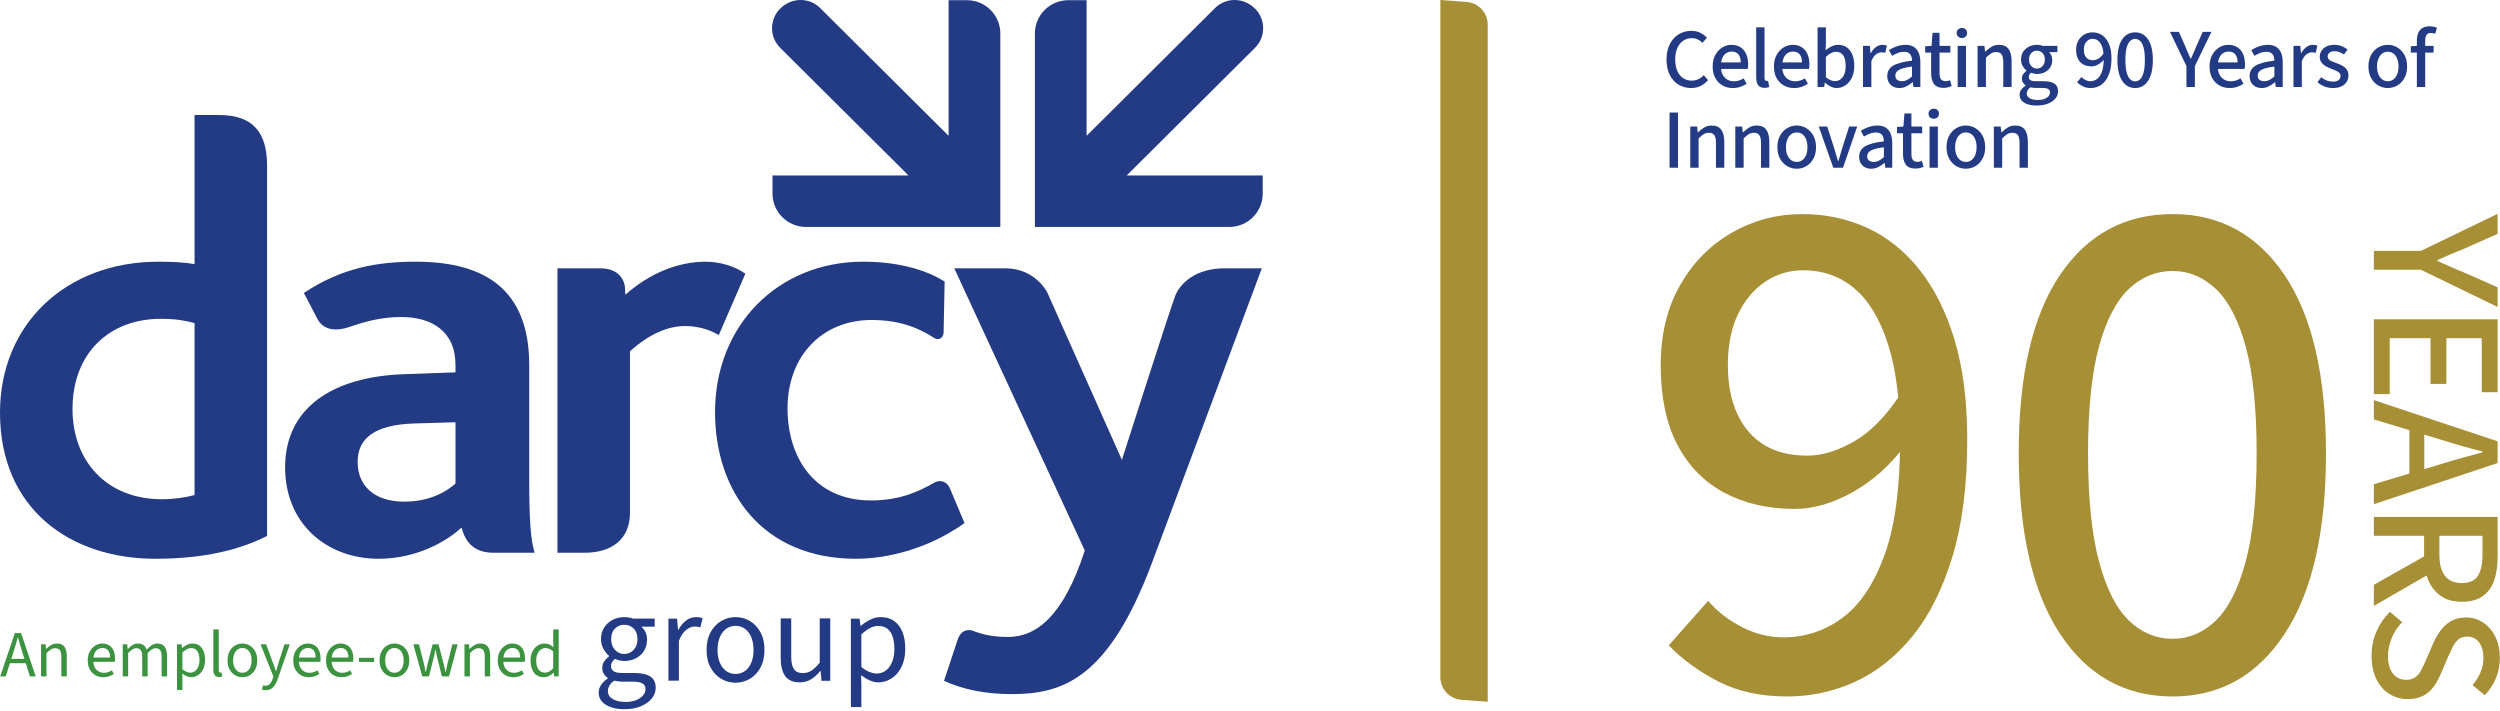 <?xml version="1.0" encoding="UTF-8"?> <svg xmlns="http://www.w3.org/2000/svg" xmlns:xlink="http://www.w3.org/1999/xlink" width="285px" height="81px" viewBox="0 0 285 81" version="1.1"><title>darcy-90-years-logo</title><desc>Created with Sketch.</desc><g id="Page-1" stroke="none" stroke-width="1" fill="none" fill-rule="evenodd"><g id="darcy-90-years-logo" fill-rule="nonzero"><path d="M108.141,0.021 L110.222,0.021 C112.33,0.021 114.038,1.721 114.038,3.819 L114.038,25.872 L91.881,25.872 C89.773,25.872 88.066,24.172 88.066,22.075 L88.066,20.004 L103.572,20.004 L88.945,5.454 C87.704,4.218 87.703,2.214 88.944,0.979 C90.247,-0.316 92.26,-0.316 93.501,0.919 L108.141,15.482 L108.141,0.021 Z" id="Path" fill="#233A84"></path><path d="M123.874,0.021 L121.792,0.021 C119.685,0.021 117.977,1.721 117.977,3.819 L117.977,25.872 L140.134,25.872 C142.241,25.872 143.949,24.172 143.949,22.075 L143.949,20.004 L128.443,20.004 L143.069,5.454 C144.31,4.218 144.311,2.214 143.07,0.979 C141.768,-0.316 139.756,-0.316 138.512,0.919 L123.874,15.482 L123.874,0.021 Z" id="Path" fill="#233A84"></path><path d="M22.179,56.434 C21.216,56.708 19.769,56.913 18.46,56.913 C12.123,56.913 8.266,52.526 8.266,46.629 C8.266,40.253 12.467,36.346 18.322,36.346 C20.113,36.346 21.078,36.551 22.179,36.826 L22.179,56.434 Z M30.446,61.096 L30.446,18.884 C30.446,15.135 28.878,13.11 24.958,13.11 L22.179,13.11 L22.179,30.107 C21.009,29.901 19.7,29.834 18.047,29.834 C7.508,29.834 2.16715534e-13,36.963 2.16715534e-13,47.042 C2.16715534e-13,58.012 7.99,63.7 17.703,63.7 C23.282,63.7 27.347,62.672 30.446,61.096 L30.446,61.096 Z" id="d" fill="#233A84"></path><path d="M51.927,55.13 C50.825,56.091 48.965,57.187 46.072,57.187 C42.628,57.187 40.769,55.337 40.769,52.663 C40.769,49.921 42.765,48.413 47.243,48.275 L51.927,48.138 L51.927,55.13 Z M60.951,63.015 C60.469,61.506 60.331,59.107 60.331,54.445 L60.331,41.624 C60.331,33.124 55.441,29.833 47.381,29.833 C43.041,29.833 38.978,30.519 34.637,33.397 C34.637,33.397 35.44,34.876 36.149,36.29 C36.857,37.703 38.358,37.792 39.922,37.246 C41.577,36.667 43.481,36.14 45.728,36.14 C49.171,36.14 51.927,37.716 51.927,41.624 L51.927,42.448 L46.14,42.654 C37.805,42.927 32.502,46.561 32.502,53.28 C32.502,59.656 37.186,63.7 43.179,63.7 C47.518,63.7 50.993,61.675 52.616,60.135 C53.065,61.898 54.122,63.015 56.291,63.015 L60.951,63.015 Z" id="a" fill="#233A84"></path><path d="M84.972,31.204 C83.732,30.312 82.011,29.834 80.426,29.834 C77.326,29.834 74.052,31.145 71.294,33.597 C71.294,33.597 71.29,33.463 71.237,32.716 C71.188,32.041 70.624,30.587 68.431,30.587 L63.549,30.587 L63.549,63.015 L66.644,63.015 C69.747,63.015 71.816,61.461 71.816,58.476 L71.816,40.048 C74.019,38.06 76.155,37.169 78.084,37.169 C79.117,37.169 80.563,37.374 81.941,38.198 L84.972,31.204 Z" id="r" fill="#233A84"></path><path d="M108.218,60.742 C105.556,62.316 101.588,63.7 97.563,63.7 C86.956,63.7 81.514,56.09 81.514,46.973 C81.514,37.099 88.678,29.833 98.391,29.833 C102.798,29.833 105.83,30.93 107.689,32.094 C107.689,32.094 107.574,37.264 107.574,37.804 C107.574,38.697 106.872,38.777 106.519,38.545 C104.504,37.21 102.229,36.478 99.354,36.478 C93.774,36.478 89.779,40.528 89.779,46.56 C89.779,52.115 92.81,57.051 99.286,57.051 C100.906,57.051 102.325,56.801 103.63,56.364 C104.687,55.993 105.648,55.527 106.431,55.06 C107.214,54.591 107.974,54.932 108.284,55.661 L109.953,59.628 C109.441,60.004 108.859,60.38 108.218,60.742" id="c" fill="#233A84"></path><path d="M143.848,30.587 L139.602,30.587 C136.22,30.587 134.495,32.373 133.964,33.75 C133.433,35.127 127.896,52.424 127.896,52.424 L119.387,33.335 C119.387,33.335 118.034,30.587 114.598,30.587 L108.787,30.587 L123.664,62.757 C121.253,70.218 118.156,72.613 114.918,72.613 C113.29,72.613 112.105,72.375 110.871,71.899 C110.485,71.749 109.568,71.722 109.174,72.919 C108.604,74.642 107.617,77.618 107.617,77.618 C109.752,78.579 112.232,79.127 115.331,79.127 C121.115,79.127 126.351,77.413 131.312,64.195 L143.848,30.587 Z" id="y" fill="#233A84"></path><path d="M71.173,80.849 C70.601,80.849 70.094,80.774 69.653,80.623 C69.212,80.473 68.868,80.258 68.621,79.976 C68.374,79.695 68.25,79.351 68.25,78.944 C68.25,78.643 68.342,78.355 68.526,78.079 C68.71,77.802 68.963,77.558 69.282,77.344 L69.282,77.286 C69.108,77.17 68.96,77.017 68.839,76.828 C68.718,76.639 68.657,76.409 68.657,76.137 C68.657,75.837 68.742,75.575 68.912,75.352 C69.081,75.129 69.253,74.955 69.428,74.829 L69.428,74.771 C69.205,74.577 68.996,74.315 68.803,73.985 C68.609,73.656 68.512,73.283 68.512,72.866 C68.512,72.352 68.635,71.906 68.883,71.528 C69.13,71.15 69.455,70.859 69.857,70.655 C70.259,70.452 70.698,70.35 71.173,70.35 C71.367,70.35 71.551,70.367 71.725,70.401 C71.9,70.435 72.05,70.476 72.176,70.524 L74.634,70.524 L74.634,71.441 L73.165,71.441 L73.165,71.499 C73.339,71.654 73.482,71.848 73.594,72.08 C73.705,72.313 73.761,72.589 73.761,72.909 C73.761,73.413 73.645,73.847 73.412,74.211 C73.18,74.574 72.869,74.855 72.482,75.054 C72.094,75.253 71.658,75.352 71.173,75.352 C70.998,75.352 70.819,75.33 70.635,75.287 C70.451,75.243 70.276,75.183 70.111,75.105 C69.995,75.212 69.891,75.328 69.799,75.454 C69.707,75.58 69.661,75.745 69.661,75.948 C69.661,76.171 69.75,76.356 69.93,76.501 C70.109,76.646 70.436,76.719 70.911,76.719 L72.278,76.719 C73.102,76.719 73.72,76.852 74.132,77.119 C74.544,77.386 74.75,77.815 74.75,78.406 C74.75,78.842 74.605,79.244 74.314,79.613 C74.023,79.981 73.609,80.279 73.07,80.507 C72.532,80.735 71.9,80.849 71.173,80.849 Z M71.173,74.552 C71.444,74.552 71.694,74.482 71.922,74.342 C72.15,74.201 72.331,74.005 72.467,73.753 C72.603,73.501 72.671,73.205 72.671,72.866 C72.671,72.342 72.525,71.937 72.234,71.651 C71.944,71.365 71.59,71.222 71.173,71.222 C70.756,71.222 70.402,71.365 70.111,71.651 C69.82,71.937 69.675,72.342 69.675,72.866 C69.675,73.205 69.743,73.501 69.879,73.753 C70.014,74.005 70.196,74.201 70.424,74.342 C70.652,74.482 70.901,74.552 71.173,74.552 Z M71.347,80.02 C71.793,80.02 72.183,79.952 72.518,79.816 C72.852,79.681 73.114,79.501 73.303,79.278 C73.492,79.055 73.587,78.823 73.587,78.58 C73.587,78.251 73.463,78.023 73.216,77.897 C72.969,77.771 72.617,77.708 72.162,77.708 L70.94,77.708 C70.804,77.708 70.657,77.698 70.497,77.679 C70.337,77.659 70.179,77.63 70.024,77.592 C69.762,77.776 69.576,77.97 69.464,78.173 C69.353,78.377 69.297,78.58 69.297,78.784 C69.297,79.162 69.479,79.463 69.842,79.686 C70.206,79.909 70.707,80.02 71.347,80.02 Z M76.2,77.597 L76.2,70.525 L77.19,70.525 L77.291,71.805 L77.335,71.805 C77.568,71.359 77.859,71.005 78.208,70.743 C78.557,70.481 78.936,70.35 79.343,70.35 C79.499,70.35 79.634,70.36 79.751,70.379 C79.867,70.399 79.984,70.437 80.1,70.496 L79.838,71.514 C79.731,71.485 79.632,71.463 79.54,71.449 C79.448,71.434 79.329,71.427 79.183,71.427 C78.882,71.427 78.57,71.548 78.245,71.791 C77.92,72.033 77.636,72.455 77.393,73.057 L77.393,77.597 L76.2,77.597 Z M83.85,77.83 C83.273,77.83 82.733,77.683 82.229,77.39 C81.726,77.097 81.32,76.671 81.012,76.114 C80.704,75.557 80.55,74.887 80.55,74.105 C80.55,73.303 80.704,72.623 81.012,72.066 C81.32,71.509 81.726,71.083 82.229,70.79 C82.733,70.497 83.273,70.35 83.85,70.35 C84.437,70.35 84.979,70.497 85.478,70.79 C85.977,71.083 86.38,71.509 86.688,72.066 C86.996,72.623 87.15,73.303 87.15,74.105 C87.15,74.887 86.996,75.557 86.688,76.114 C86.38,76.671 85.977,77.097 85.478,77.39 C84.979,77.683 84.437,77.83 83.85,77.83 Z M83.85,76.833 C84.261,76.833 84.622,76.718 84.935,76.488 C85.248,76.258 85.488,75.938 85.654,75.527 C85.82,75.117 85.903,74.642 85.903,74.105 C85.903,73.557 85.82,73.076 85.654,72.66 C85.488,72.244 85.248,71.922 84.935,71.692 C84.622,71.462 84.261,71.347 83.85,71.347 C83.439,71.347 83.08,71.462 82.772,71.692 C82.464,71.922 82.224,72.244 82.053,72.66 C81.882,73.076 81.797,73.557 81.797,74.105 C81.797,74.642 81.882,75.117 82.053,75.527 C82.224,75.938 82.464,76.258 82.772,76.488 C83.08,76.718 83.439,76.833 83.85,76.833 Z M91.166,77.789 C90.415,77.789 89.866,77.553 89.52,77.079 C89.173,76.606 89,75.916 89,75.008 L89,70.5 L90.2,70.5 L90.2,74.847 C90.2,75.511 90.305,75.991 90.515,76.289 C90.725,76.587 91.064,76.735 91.532,76.735 C91.893,76.735 92.218,76.64 92.506,76.45 C92.794,76.26 93.108,75.96 93.45,75.55 L93.45,70.5 L94.65,70.5 L94.65,77.614 L93.655,77.614 L93.552,76.501 L93.508,76.501 C93.186,76.892 92.837,77.204 92.462,77.438 C92.086,77.672 91.654,77.789 91.166,77.789 Z M97,80.606 L97,70.525 L97.992,70.525 L98.094,71.342 L98.138,71.342 C98.459,71.07 98.814,70.836 99.203,70.642 C99.592,70.447 99.991,70.35 100.399,70.35 C101.002,70.35 101.513,70.498 101.931,70.795 C102.349,71.092 102.665,71.51 102.879,72.05 C103.093,72.589 103.2,73.229 103.2,73.968 C103.2,74.765 103.057,75.451 102.77,76.025 C102.483,76.599 102.106,77.036 101.639,77.338 C101.172,77.639 100.671,77.79 100.136,77.79 C99.816,77.79 99.49,77.717 99.159,77.571 C98.828,77.425 98.498,77.226 98.167,76.973 L98.196,78.213 L98.196,80.606 L97,80.606 Z M99.932,76.783 C100.321,76.783 100.669,76.672 100.975,76.448 C101.282,76.224 101.522,75.901 101.697,75.478 C101.872,75.055 101.96,74.551 101.96,73.968 C101.96,73.452 101.897,72.998 101.77,72.604 C101.644,72.21 101.445,71.904 101.172,71.685 C100.9,71.466 100.54,71.357 100.093,71.357 C99.801,71.357 99.499,71.437 99.188,71.597 C98.877,71.758 98.546,71.998 98.196,72.319 L98.196,76.039 C98.527,76.312 98.841,76.504 99.137,76.616 C99.434,76.727 99.699,76.783 99.932,76.783 Z" id="group" fill="#233A84"></path><path d="M0.023,77.112 L1.694,72.172 L2.402,72.172 L4.074,77.112 L3.412,77.112 L2.545,74.348 C2.455,74.072 2.37,73.797 2.289,73.524 C2.209,73.25 2.129,72.97 2.048,72.684 L2.018,72.684 C1.943,72.97 1.865,73.25 1.785,73.524 C1.705,73.797 1.619,74.072 1.529,74.348 L0.655,77.112 L0.023,77.112 Z M0.896,75.606 L0.896,75.109 L3.178,75.109 L3.178,75.606 L0.896,75.606 Z M4.68,77.112 L4.68,73.452 L5.192,73.452 L5.245,73.979 L5.267,73.979 C5.443,73.803 5.629,73.657 5.825,73.539 C6.021,73.421 6.244,73.362 6.495,73.362 C6.882,73.362 7.164,73.483 7.342,73.727 C7.52,73.97 7.61,74.326 7.61,74.793 L7.61,77.112 L6.992,77.112 L6.992,74.875 C6.992,74.529 6.938,74.279 6.83,74.126 C6.722,73.973 6.545,73.896 6.299,73.896 C6.113,73.896 5.946,73.944 5.798,74.039 C5.65,74.135 5.483,74.275 5.298,74.461 L5.298,77.112 L4.68,77.112 Z M10.645,74.958 L12.556,74.958 C12.556,74.607 12.48,74.337 12.327,74.149 C12.173,73.96 11.954,73.866 11.668,73.866 C11.502,73.866 11.339,73.913 11.178,74.006 C11.017,74.098 10.886,74.248 10.783,74.454 C10.714,74.591 10.668,74.76 10.645,74.958 L10.645,74.958 Z M10.634,75.448 C10.651,75.684 10.703,75.887 10.79,76.058 C10.898,76.269 11.045,76.428 11.231,76.536 C11.417,76.644 11.62,76.698 11.841,76.698 C12.017,76.698 12.181,76.673 12.334,76.623 C12.487,76.572 12.627,76.505 12.752,76.419 L12.978,76.826 C12.817,76.936 12.638,77.027 12.44,77.097 C12.241,77.167 12.017,77.202 11.766,77.202 C11.439,77.202 11.142,77.126 10.873,76.973 C10.605,76.82 10.392,76.601 10.237,76.318 C10.081,76.034 10.003,75.689 10.003,75.282 C10.003,74.885 10.084,74.544 10.244,74.258 C10.405,73.972 10.611,73.751 10.862,73.595 C11.113,73.439 11.379,73.362 11.66,73.362 C11.971,73.362 12.236,73.433 12.455,73.576 C12.673,73.719 12.837,73.919 12.948,74.175 C13.058,74.431 13.114,74.732 13.114,75.079 C13.114,75.144 13.112,75.207 13.11,75.267 C13.107,75.327 13.099,75.387 13.083,75.448 L10.634,75.448 L10.634,75.448 Z M13.99,77.112 L13.99,73.452 L14.502,73.452 L14.555,73.979 L14.577,73.979 C14.738,73.808 14.913,73.663 15.101,73.542 C15.289,73.422 15.494,73.362 15.715,73.362 C15.996,73.362 16.215,73.424 16.374,73.55 C16.532,73.675 16.648,73.846 16.724,74.062 C16.915,73.851 17.108,73.682 17.304,73.554 C17.499,73.426 17.708,73.362 17.929,73.362 C18.31,73.362 18.591,73.483 18.772,73.727 C18.953,73.97 19.043,74.326 19.043,74.793 L19.043,77.112 L18.426,77.112 L18.426,74.875 C18.426,74.529 18.371,74.279 18.26,74.126 C18.15,73.973 17.979,73.896 17.748,73.896 C17.602,73.896 17.456,73.943 17.307,74.036 C17.159,74.129 17,74.27 16.829,74.461 L16.829,77.112 L16.212,77.112 L16.212,74.875 C16.212,74.529 16.156,74.279 16.046,74.126 C15.936,73.973 15.762,73.896 15.526,73.896 C15.25,73.896 14.944,74.085 14.608,74.461 L14.608,77.112 L13.99,77.112 Z M20.178,78.656 L20.178,73.452 L20.69,73.452 L20.742,73.874 L20.765,73.874 C20.931,73.733 21.114,73.613 21.315,73.512 C21.516,73.412 21.721,73.362 21.932,73.362 C22.244,73.362 22.507,73.438 22.723,73.591 C22.939,73.744 23.102,73.96 23.213,74.239 C23.323,74.518 23.378,74.848 23.378,75.229 C23.378,75.641 23.304,75.995 23.156,76.291 C23.008,76.587 22.813,76.813 22.572,76.969 C22.331,77.125 22.073,77.202 21.797,77.202 C21.631,77.202 21.463,77.165 21.292,77.09 C21.121,77.014 20.951,76.911 20.78,76.781 L20.795,77.421 L20.795,78.656 L20.178,78.656 Z M21.691,76.683 C21.892,76.683 22.072,76.625 22.23,76.51 C22.388,76.394 22.512,76.227 22.603,76.009 C22.693,75.79 22.738,75.531 22.738,75.229 C22.738,74.963 22.705,74.729 22.64,74.525 C22.575,74.322 22.472,74.164 22.331,74.051 C22.191,73.938 22.005,73.881 21.774,73.881 C21.624,73.881 21.468,73.923 21.307,74.006 C21.147,74.088 20.976,74.213 20.795,74.378 L20.795,76.299 C20.966,76.439 21.128,76.538 21.281,76.596 C21.434,76.654 21.571,76.683 21.691,76.683 Z M24.975,77.18 C24.82,77.18 24.694,77.149 24.599,77.086 C24.503,77.023 24.433,76.93 24.388,76.807 C24.343,76.684 24.32,76.535 24.32,76.359 L24.32,71.75 L24.938,71.75 L24.938,76.404 C24.938,76.505 24.955,76.574 24.99,76.611 C25.025,76.649 25.068,76.668 25.118,76.668 C25.138,76.668 25.157,76.667 25.175,76.664 C25.192,76.661 25.216,76.658 25.246,76.653 L25.337,77.12 C25.292,77.135 25.24,77.149 25.182,77.161 C25.125,77.174 25.056,77.18 24.975,77.18 Z M27.63,77.202 C27.334,77.202 27.056,77.127 26.798,76.977 C26.539,76.826 26.331,76.608 26.173,76.321 C26.015,76.035 25.936,75.691 25.936,75.29 C25.936,74.878 26.015,74.529 26.173,74.243 C26.331,73.957 26.539,73.738 26.798,73.588 C27.056,73.437 27.334,73.362 27.63,73.362 C27.931,73.362 28.21,73.437 28.466,73.588 C28.722,73.738 28.929,73.957 29.087,74.243 C29.245,74.529 29.325,74.878 29.325,75.29 C29.325,75.691 29.245,76.035 29.087,76.321 C28.929,76.608 28.722,76.826 28.466,76.977 C28.21,77.127 27.931,77.202 27.63,77.202 Z M27.63,76.69 C27.841,76.69 28.027,76.631 28.187,76.513 C28.348,76.395 28.471,76.231 28.556,76.02 C28.642,75.809 28.684,75.566 28.684,75.29 C28.684,75.008 28.642,74.761 28.556,74.548 C28.471,74.334 28.348,74.169 28.187,74.051 C28.027,73.933 27.841,73.874 27.63,73.874 C27.419,73.874 27.235,73.933 27.077,74.051 C26.918,74.169 26.795,74.334 26.708,74.548 C26.62,74.761 26.576,75.008 26.576,75.29 C26.576,75.566 26.62,75.809 26.708,76.02 C26.795,76.231 26.918,76.395 27.077,76.513 C27.235,76.631 27.419,76.69 27.63,76.69 Z M30.287,78.686 C30.207,78.686 30.131,78.679 30.058,78.663 C29.985,78.648 29.918,78.631 29.858,78.611 L29.994,78.129 C30.039,78.144 30.084,78.155 30.129,78.163 C30.174,78.17 30.217,78.174 30.257,78.174 C30.468,78.174 30.64,78.1 30.773,77.952 C30.906,77.804 31.01,77.617 31.086,77.391 L31.169,77.12 L29.7,73.452 L30.34,73.452 L31.086,75.478 C31.146,75.634 31.206,75.802 31.266,75.982 C31.327,76.163 31.384,76.339 31.44,76.51 L31.47,76.51 C31.525,76.339 31.579,76.164 31.632,75.986 C31.684,75.808 31.733,75.639 31.779,75.478 L32.434,73.452 L33.036,73.452 L31.658,77.413 C31.573,77.654 31.47,77.871 31.349,78.065 C31.229,78.258 31.083,78.41 30.912,78.52 C30.742,78.631 30.533,78.686 30.287,78.686 Z M34.074,74.958 L35.985,74.958 C35.985,74.607 35.909,74.337 35.756,74.149 C35.603,73.96 35.383,73.866 35.097,73.866 C34.931,73.866 34.768,73.913 34.607,74.006 C34.447,74.098 34.315,74.248 34.212,74.454 C34.143,74.591 34.097,74.76 34.074,74.958 L34.074,74.958 Z M34.063,75.448 C34.08,75.684 34.132,75.887 34.219,76.058 C34.327,76.269 34.474,76.428 34.66,76.536 C34.846,76.644 35.049,76.698 35.27,76.698 C35.446,76.698 35.61,76.673 35.763,76.623 C35.916,76.572 36.056,76.505 36.181,76.419 L36.407,76.826 C36.246,76.936 36.067,77.027 35.869,77.097 C35.67,77.167 35.446,77.202 35.195,77.202 C34.868,77.202 34.571,77.126 34.302,76.973 C34.034,76.82 33.821,76.601 33.666,76.318 C33.51,76.034 33.432,75.689 33.432,75.282 C33.432,74.885 33.513,74.544 33.673,74.258 C33.834,73.972 34.04,73.751 34.291,73.595 C34.542,73.439 34.808,73.362 35.089,73.362 C35.4,73.362 35.665,73.433 35.884,73.576 C36.102,73.719 36.267,73.919 36.377,74.175 C36.487,74.431 36.543,74.732 36.543,75.079 C36.543,75.144 36.541,75.207 36.539,75.267 C36.536,75.327 36.528,75.387 36.513,75.448 L34.063,75.448 L34.063,75.448 Z M37.808,74.958 L39.719,74.958 C39.719,74.607 39.643,74.337 39.489,74.149 C39.336,73.96 39.117,73.866 38.83,73.866 C38.665,73.866 38.502,73.913 38.341,74.006 C38.18,74.098 38.049,74.248 37.946,74.454 C37.877,74.591 37.831,74.76 37.808,74.958 L37.808,74.958 Z M37.797,75.448 C37.814,75.684 37.866,75.887 37.953,76.058 C38.061,76.269 38.208,76.428 38.394,76.536 C38.579,76.644 38.783,76.698 39.004,76.698 C39.179,76.698 39.344,76.673 39.497,76.623 C39.65,76.572 39.789,76.505 39.915,76.419 L40.141,76.826 C39.98,76.936 39.801,77.027 39.602,77.097 C39.404,77.167 39.179,77.202 38.928,77.202 C38.602,77.202 38.305,77.126 38.036,76.973 C37.767,76.82 37.555,76.601 37.4,76.318 C37.244,76.034 37.166,75.689 37.166,75.282 C37.166,74.885 37.246,74.544 37.407,74.258 C37.568,73.972 37.774,73.751 38.025,73.595 C38.276,73.439 38.542,73.362 38.823,73.362 C39.134,73.362 39.399,73.433 39.617,73.576 C39.836,73.719 40,73.919 40.111,74.175 C40.221,74.431 40.276,74.732 40.276,75.079 C40.276,75.144 40.275,75.207 40.273,75.267 C40.27,75.327 40.261,75.387 40.246,75.448 L37.797,75.448 L37.797,75.448 Z M40.92,75.463 L40.92,74.988 L42.652,74.988 L42.652,75.463 L40.92,75.463 Z M44.964,77.202 C44.667,77.202 44.39,77.127 44.131,76.977 C43.873,76.826 43.664,76.608 43.506,76.321 C43.348,76.035 43.269,75.691 43.269,75.29 C43.269,74.878 43.348,74.529 43.506,74.243 C43.664,73.957 43.873,73.738 44.131,73.588 C44.39,73.437 44.667,73.362 44.964,73.362 C45.265,73.362 45.543,73.437 45.799,73.588 C46.056,73.738 46.263,73.957 46.421,74.243 C46.579,74.529 46.658,74.878 46.658,75.29 C46.658,75.691 46.579,76.035 46.421,76.321 C46.263,76.608 46.056,76.826 45.799,76.977 C45.543,77.127 45.265,77.202 44.964,77.202 Z M44.964,76.69 C45.174,76.69 45.36,76.631 45.521,76.513 C45.681,76.395 45.804,76.231 45.89,76.02 C45.975,75.809 46.018,75.566 46.018,75.29 C46.018,75.008 45.975,74.761 45.89,74.548 C45.804,74.334 45.681,74.169 45.521,74.051 C45.36,73.933 45.174,73.874 44.964,73.874 C44.753,73.874 44.568,73.933 44.41,74.051 C44.252,74.169 44.129,74.334 44.041,74.548 C43.953,74.761 43.909,75.008 43.909,75.29 C43.909,75.566 43.953,75.809 44.041,76.02 C44.129,76.231 44.252,76.395 44.41,76.513 C44.568,76.631 44.753,76.69 44.964,76.69 Z M48.137,77.112 L47.12,73.452 L47.768,73.452 L48.302,75.568 C48.343,75.734 48.38,75.9 48.415,76.065 C48.45,76.231 48.483,76.412 48.513,76.608 L48.543,76.608 C48.584,76.412 48.622,76.231 48.66,76.065 C48.698,75.9 48.737,75.734 48.777,75.568 L49.319,73.452 L49.997,73.452 L50.547,75.568 C50.592,75.734 50.633,75.9 50.671,76.065 C50.709,76.231 50.747,76.412 50.788,76.608 L50.818,76.608 C50.858,76.412 50.896,76.231 50.931,76.065 L51.036,75.568 L51.571,73.452 L52.173,73.452 L51.187,77.112 L50.381,77.112 L49.891,75.154 C49.851,74.983 49.812,74.814 49.775,74.646 C49.737,74.477 49.698,74.285 49.658,74.07 L49.628,74.07 C49.593,74.285 49.556,74.479 49.519,74.649 C49.481,74.82 49.44,74.988 49.394,75.154 L48.905,77.112 L48.137,77.112 Z M52.95,77.112 L52.95,73.452 L53.462,73.452 L53.515,73.979 L53.537,73.979 C53.713,73.803 53.899,73.657 54.095,73.539 C54.291,73.421 54.514,73.362 54.765,73.362 C55.152,73.362 55.434,73.483 55.612,73.727 C55.79,73.97 55.88,74.326 55.88,74.793 L55.88,77.112 L55.262,77.112 L55.262,74.875 C55.262,74.529 55.208,74.279 55.1,74.126 C54.992,73.973 54.815,73.896 54.569,73.896 C54.383,73.896 54.216,73.944 54.068,74.039 C53.92,74.135 53.753,74.275 53.568,74.461 L53.568,77.112 L52.95,77.112 Z M57.386,74.958 L59.297,74.958 C59.297,74.607 59.22,74.337 59.067,74.149 C58.914,73.96 58.695,73.866 58.408,73.866 C58.243,73.866 58.08,73.913 57.919,74.006 C57.758,74.098 57.626,74.248 57.524,74.454 C57.455,74.591 57.409,74.76 57.386,74.958 L57.386,74.958 Z M57.375,75.448 C57.392,75.684 57.444,75.887 57.531,76.058 C57.639,76.269 57.786,76.428 57.972,76.536 C58.157,76.644 58.361,76.698 58.582,76.698 C58.757,76.698 58.922,76.673 59.075,76.623 C59.228,76.572 59.367,76.505 59.493,76.419 L59.719,76.826 C59.558,76.936 59.379,77.027 59.18,77.097 C58.982,77.167 58.757,77.202 58.506,77.202 C58.18,77.202 57.882,77.126 57.614,76.973 C57.345,76.82 57.133,76.601 56.978,76.318 C56.822,76.034 56.744,75.689 56.744,75.282 C56.744,74.885 56.824,74.544 56.985,74.258 C57.146,73.972 57.352,73.751 57.603,73.595 C57.854,73.439 58.12,73.362 58.401,73.362 C58.712,73.362 58.977,73.433 59.195,73.576 C59.414,73.719 59.578,73.919 59.689,74.175 C59.799,74.431 59.854,74.732 59.854,75.079 C59.854,75.144 59.853,75.207 59.851,75.267 C59.848,75.327 59.839,75.387 59.824,75.448 L57.375,75.448 L57.375,75.448 Z M61.997,77.202 C61.535,77.202 61.167,77.036 60.893,76.702 C60.62,76.368 60.483,75.897 60.483,75.29 C60.483,74.893 60.557,74.55 60.705,74.262 C60.853,73.973 61.048,73.751 61.289,73.595 C61.53,73.439 61.791,73.362 62.072,73.362 C62.288,73.362 62.472,73.398 62.625,73.471 C62.779,73.544 62.935,73.648 63.096,73.783 L63.066,73.158 L63.066,71.75 L63.691,71.75 L63.691,77.112 L63.179,77.112 L63.126,76.683 L63.104,76.683 C62.963,76.823 62.797,76.945 62.607,77.048 C62.416,77.151 62.213,77.202 61.997,77.202 Z M62.132,76.683 C62.303,76.683 62.464,76.64 62.614,76.555 C62.765,76.469 62.915,76.344 63.066,76.178 L63.066,74.265 C62.915,74.125 62.767,74.026 62.622,73.968 C62.476,73.91 62.328,73.881 62.177,73.881 C61.982,73.881 61.805,73.94 61.646,74.058 C61.488,74.176 61.362,74.339 61.266,74.548 C61.171,74.756 61.123,75.001 61.123,75.282 C61.123,75.719 61.211,76.062 61.387,76.31 C61.562,76.559 61.811,76.683 62.132,76.683 Z" id="Anemployee-owned" fill="#3B923F"></path><path d="M164.2,0 L167.199,0.222 C168.553,0.322 169.6,1.45 169.6,2.808 L169.6,80 L166.601,79.778 C165.247,79.678 164.2,78.55 164.2,77.192 L164.2,0 Z" id="separator" fill="#A78F36"></path><path d="M192.797,10.035 C192.266,10.035 191.787,9.909 191.362,9.656 C190.936,9.403 190.6,9.034 190.354,8.547 C190.107,8.061 189.984,7.475 189.984,6.79 C189.984,6.278 190.056,5.819 190.2,5.413 C190.344,5.006 190.546,4.662 190.805,4.381 C191.064,4.099 191.365,3.885 191.707,3.738 C192.05,3.59 192.419,3.517 192.816,3.517 C193.206,3.517 193.552,3.594 193.853,3.747 C194.154,3.901 194.4,4.086 194.592,4.304 L194.074,4.89 C193.914,4.717 193.731,4.584 193.526,4.491 C193.322,4.398 193.094,4.352 192.845,4.352 C192.48,4.352 192.157,4.451 191.875,4.65 C191.594,4.848 191.373,5.126 191.213,5.485 C191.053,5.843 190.973,6.269 190.973,6.762 C190.973,7.267 191.05,7.701 191.203,8.062 C191.357,8.424 191.576,8.702 191.861,8.898 C192.146,9.093 192.477,9.19 192.854,9.19 C193.142,9.19 193.397,9.136 193.618,9.027 C193.838,8.918 194.042,8.765 194.227,8.566 L194.717,9.133 C194.467,9.421 194.184,9.643 193.867,9.8 C193.55,9.957 193.194,10.035 192.797,10.035 Z" id="C" fill="#233A84"></path><path d="M197.537,10.035 C197.102,10.035 196.712,9.938 196.366,9.742 C196.021,9.547 195.747,9.267 195.545,8.902 C195.344,8.538 195.243,8.096 195.243,7.578 C195.243,7.066 195.345,6.626 195.55,6.258 C195.755,5.89 196.021,5.606 196.347,5.408 C196.673,5.21 197.019,5.11 197.384,5.11 C197.8,5.11 198.149,5.205 198.43,5.394 C198.712,5.582 198.925,5.842 199.069,6.171 C199.213,6.501 199.285,6.886 199.285,7.328 C199.285,7.418 199.281,7.507 199.275,7.597 C199.269,7.686 199.256,7.773 199.237,7.856 L195.934,7.856 L195.934,7.117 L198.44,7.117 C198.44,6.72 198.353,6.414 198.181,6.2 C198.008,5.986 197.749,5.878 197.403,5.878 C197.205,5.878 197.013,5.931 196.827,6.037 C196.641,6.142 196.488,6.318 196.366,6.565 C196.245,6.811 196.184,7.146 196.184,7.568 C196.184,7.952 196.251,8.269 196.385,8.518 C196.52,8.768 196.699,8.955 196.923,9.08 C197.147,9.205 197.387,9.267 197.643,9.267 C197.861,9.267 198.064,9.237 198.253,9.176 C198.441,9.115 198.616,9.034 198.776,8.931 L199.112,9.546 C198.901,9.693 198.662,9.811 198.397,9.901 C198.131,9.99 197.845,10.035 197.537,10.035 Z" id="e" fill="#233A84"></path><path d="M201.166,10.016 C200.936,10.016 200.75,9.968 200.609,9.872 C200.468,9.776 200.366,9.64 200.302,9.464 C200.238,9.288 200.206,9.075 200.206,8.826 L200.206,3.114 L201.156,3.114 L201.156,8.883 C201.156,9.018 201.18,9.109 201.228,9.157 C201.276,9.205 201.332,9.229 201.396,9.229 C201.422,9.229 201.446,9.227 201.468,9.224 C201.491,9.221 201.521,9.216 201.56,9.21 L201.694,9.92 C201.63,9.946 201.555,9.968 201.468,9.987 C201.382,10.006 201.281,10.016 201.166,10.016 Z" id="l" fill="#233A84"></path><path d="M204.523,10.035 C204.088,10.035 203.698,9.938 203.352,9.742 C203.006,9.547 202.733,9.267 202.531,8.902 C202.33,8.538 202.229,8.096 202.229,7.578 C202.229,7.066 202.331,6.626 202.536,6.258 C202.741,5.89 203.006,5.606 203.333,5.408 C203.659,5.21 204.005,5.11 204.37,5.11 C204.786,5.11 205.134,5.205 205.416,5.394 C205.698,5.582 205.91,5.842 206.054,6.171 C206.198,6.501 206.27,6.886 206.27,7.328 C206.27,7.418 206.267,7.507 206.261,7.597 C206.254,7.686 206.242,7.773 206.222,7.856 L202.92,7.856 L202.92,7.117 L205.426,7.117 C205.426,6.72 205.339,6.414 205.166,6.2 C204.994,5.986 204.734,5.878 204.389,5.878 C204.19,5.878 203.998,5.931 203.813,6.037 C203.627,6.142 203.474,6.318 203.352,6.565 C203.23,6.811 203.17,7.146 203.17,7.568 C203.17,7.952 203.237,8.269 203.371,8.518 C203.506,8.768 203.685,8.955 203.909,9.08 C204.133,9.205 204.373,9.267 204.629,9.267 C204.846,9.267 205.05,9.237 205.238,9.176 C205.427,9.115 205.602,9.034 205.762,8.931 L206.098,9.546 C205.886,9.693 205.648,9.811 205.382,9.901 C205.117,9.99 204.83,10.035 204.523,10.035 Z" id="e" fill="#233A84"></path><path d="M209.371,10.035 C209.16,10.035 208.94,9.982 208.713,9.877 C208.486,9.771 208.27,9.622 208.065,9.43 L208.036,9.43 L207.95,9.92 L207.201,9.92 L207.201,3.114 L208.152,3.114 L208.152,4.918 L208.123,5.734 C208.328,5.555 208.552,5.406 208.795,5.288 C209.038,5.17 209.284,5.11 209.534,5.11 C209.931,5.11 210.267,5.21 210.542,5.408 C210.817,5.606 211.027,5.883 211.171,6.238 C211.315,6.594 211.387,7.014 211.387,7.501 C211.387,8.032 211.292,8.488 211.104,8.869 C210.915,9.25 210.667,9.539 210.36,9.738 C210.052,9.936 209.723,10.035 209.371,10.035 Z M209.188,9.248 C209.419,9.248 209.627,9.181 209.812,9.046 C209.998,8.912 210.144,8.715 210.249,8.456 C210.355,8.197 210.408,7.882 210.408,7.51 C210.408,7.184 210.369,6.901 210.292,6.661 C210.216,6.421 210.094,6.235 209.928,6.104 C209.761,5.973 209.547,5.907 209.284,5.907 C209.105,5.907 208.921,5.955 208.732,6.051 C208.544,6.147 208.35,6.291 208.152,6.483 L208.152,8.806 C208.331,8.966 208.513,9.08 208.699,9.147 C208.884,9.214 209.048,9.248 209.188,9.248 Z" id="b" fill="#233A84"></path><path d="M212.384,9.92 L212.384,5.226 L213.162,5.226 L213.239,6.07 L213.267,6.07 C213.427,5.77 213.624,5.534 213.858,5.365 C214.091,5.195 214.339,5.11 214.602,5.11 C214.711,5.11 214.805,5.118 214.885,5.134 C214.965,5.15 215.04,5.174 215.111,5.206 L214.919,6.022 C214.848,6.003 214.781,5.989 214.717,5.979 C214.653,5.97 214.573,5.965 214.477,5.965 C214.285,5.965 214.083,6.04 213.872,6.19 C213.661,6.341 213.482,6.605 213.335,6.982 L213.335,9.92 L212.384,9.92 Z" id="r" fill="#233A84"></path><path d="M216.531,10.035 C216.262,10.035 216.023,9.981 215.815,9.872 C215.607,9.763 215.444,9.606 215.326,9.402 C215.207,9.197 215.148,8.957 215.148,8.682 C215.148,8.15 215.374,7.75 215.825,7.482 C216.276,7.213 216.991,7.024 217.971,6.915 C217.971,6.742 217.943,6.578 217.889,6.421 C217.835,6.264 217.74,6.139 217.606,6.046 C217.471,5.954 217.289,5.907 217.059,5.907 C216.809,5.907 216.571,5.952 216.343,6.042 C216.116,6.131 215.9,6.24 215.695,6.368 L215.34,5.715 C215.5,5.613 215.679,5.515 215.878,5.422 C216.076,5.33 216.289,5.254 216.516,5.197 C216.743,5.139 216.982,5.11 217.231,5.11 C217.615,5.11 217.932,5.19 218.182,5.35 C218.431,5.51 218.617,5.738 218.739,6.032 C218.86,6.326 218.921,6.682 218.921,7.098 L218.921,9.92 L218.134,9.92 L218.067,9.382 L218.028,9.382 C217.811,9.562 217.579,9.715 217.332,9.843 C217.086,9.971 216.819,10.035 216.531,10.035 Z M216.819,9.258 C217.023,9.258 217.217,9.211 217.399,9.118 C217.582,9.026 217.772,8.89 217.971,8.71 L217.971,7.587 C217.497,7.645 217.121,7.72 216.843,7.813 C216.564,7.906 216.366,8.018 216.247,8.149 C216.129,8.28 216.07,8.435 216.07,8.614 C216.07,8.845 216.142,9.01 216.286,9.109 C216.43,9.208 216.607,9.258 216.819,9.258 Z" id="a" fill="#233A84"></path><path d="M221.569,10.016 C221.044,10.016 220.676,9.864 220.465,9.56 C220.253,9.256 220.148,8.861 220.148,8.374 L220.148,5.994 L219.466,5.994 L219.466,5.274 L220.196,5.226 L220.311,3.738 L221.108,3.738 L221.108,5.226 L222.337,5.226 L222.337,5.994 L221.108,5.994 L221.108,8.384 C221.108,8.666 221.161,8.88 221.266,9.027 C221.372,9.174 221.549,9.248 221.799,9.248 C221.882,9.248 221.967,9.24 222.053,9.224 C222.14,9.208 222.225,9.181 222.308,9.142 L222.49,9.805 C222.369,9.869 222.228,9.92 222.068,9.958 C221.908,9.997 221.741,10.016 221.569,10.016 Z" id="t" fill="#233A84"></path><path d="M223.174,9.92 L223.174,5.226 L224.125,5.226 L224.125,9.92 L223.174,9.92 Z M223.654,4.333 C223.482,4.333 223.339,4.28 223.227,4.174 C223.115,4.069 223.059,3.93 223.059,3.757 C223.059,3.59 223.115,3.454 223.227,3.349 C223.339,3.243 223.482,3.19 223.654,3.19 C223.834,3.19 223.978,3.243 224.086,3.349 C224.195,3.454 224.25,3.59 224.25,3.757 C224.25,3.93 224.195,4.069 224.086,4.174 C223.978,4.28 223.834,4.333 223.654,4.333 Z" id="i" fill="#233A84"></path><path d="M225.445,9.92 L225.445,5.226 L226.223,5.226 L226.3,5.888 L226.329,5.888 C226.546,5.67 226.78,5.486 227.029,5.336 C227.279,5.186 227.564,5.11 227.884,5.11 C228.383,5.11 228.748,5.27 228.978,5.59 C229.209,5.91 229.324,6.368 229.324,6.963 L229.324,9.92 L228.373,9.92 L228.373,7.088 C228.373,6.672 228.309,6.376 228.181,6.2 C228.053,6.024 227.849,5.936 227.567,5.936 C227.343,5.936 227.145,5.99 226.972,6.099 C226.799,6.208 226.607,6.368 226.396,6.579 L226.396,9.92 L225.445,9.92 Z" id="n" fill="#233A84"></path><path d="M232.182,12.032 C231.804,12.032 231.468,11.986 231.174,11.893 C230.879,11.8 230.649,11.662 230.482,11.48 C230.316,11.298 230.233,11.069 230.233,10.794 C230.233,10.595 230.294,10.408 230.415,10.232 C230.537,10.056 230.703,9.901 230.914,9.766 L230.914,9.728 C230.799,9.645 230.7,9.541 230.617,9.416 C230.534,9.291 230.492,9.136 230.492,8.95 C230.492,8.758 230.548,8.587 230.66,8.437 C230.772,8.286 230.889,8.166 231.01,8.077 L231.01,8.038 C230.857,7.917 230.716,7.747 230.588,7.53 C230.46,7.312 230.396,7.066 230.396,6.79 C230.396,6.438 230.481,6.138 230.65,5.888 C230.82,5.638 231.041,5.446 231.313,5.312 C231.585,5.178 231.884,5.11 232.21,5.11 C232.338,5.11 232.462,5.122 232.58,5.144 C232.698,5.166 232.802,5.194 232.892,5.226 L234.543,5.226 L234.543,5.946 L233.622,5.946 L233.622,5.984 C233.718,6.08 233.798,6.198 233.862,6.339 C233.926,6.48 233.958,6.643 233.958,6.829 C233.958,7.168 233.879,7.456 233.722,7.693 C233.566,7.93 233.356,8.112 233.094,8.24 C232.831,8.368 232.537,8.432 232.21,8.432 C232.102,8.432 231.99,8.419 231.874,8.394 C231.759,8.368 231.647,8.333 231.538,8.288 C231.468,8.352 231.407,8.422 231.356,8.499 C231.305,8.576 231.279,8.675 231.279,8.797 C231.279,8.931 231.337,9.042 231.452,9.128 C231.567,9.214 231.772,9.258 232.066,9.258 L232.94,9.258 C233.497,9.258 233.916,9.347 234.198,9.526 C234.479,9.706 234.62,9.997 234.62,10.4 C234.62,10.701 234.521,10.974 234.322,11.221 C234.124,11.467 233.842,11.664 233.478,11.811 C233.113,11.958 232.681,12.032 232.182,12.032 Z M232.21,7.818 C232.377,7.818 232.527,7.776 232.662,7.693 C232.796,7.61 232.905,7.491 232.988,7.338 C233.071,7.184 233.113,7.002 233.113,6.79 C233.113,6.47 233.025,6.222 232.849,6.046 C232.673,5.87 232.46,5.782 232.21,5.782 C231.954,5.782 231.74,5.87 231.567,6.046 C231.394,6.222 231.308,6.47 231.308,6.79 C231.308,7.002 231.35,7.184 231.433,7.338 C231.516,7.491 231.625,7.61 231.759,7.693 C231.894,7.776 232.044,7.818 232.21,7.818 Z M232.326,11.398 C232.601,11.398 232.841,11.36 233.046,11.283 C233.25,11.206 233.41,11.102 233.526,10.971 C233.641,10.84 233.698,10.698 233.698,10.544 C233.698,10.346 233.623,10.21 233.473,10.136 C233.322,10.062 233.103,10.026 232.815,10.026 L232.086,10.026 C231.983,10.026 231.879,10.019 231.774,10.006 C231.668,9.994 231.567,9.978 231.471,9.958 C231.324,10.061 231.217,10.171 231.15,10.29 C231.082,10.408 231.049,10.531 231.049,10.659 C231.049,10.89 231.162,11.07 231.39,11.202 C231.617,11.333 231.929,11.398 232.326,11.398 Z" id="g" fill="#233A84"></path><path d="M238.336,10.035 C237.99,10.035 237.689,9.97 237.433,9.838 C237.177,9.707 236.96,9.549 236.78,9.363 L237.299,8.778 C237.42,8.918 237.569,9.034 237.745,9.123 C237.921,9.213 238.102,9.258 238.288,9.258 C238.569,9.258 238.825,9.174 239.056,9.008 C239.286,8.842 239.472,8.57 239.612,8.192 C239.753,7.814 239.824,7.302 239.824,6.656 C239.824,6.15 239.771,5.733 239.665,5.403 C239.56,5.074 239.412,4.829 239.224,4.669 C239.035,4.509 238.809,4.429 238.547,4.429 C238.368,4.429 238.203,4.478 238.052,4.578 C237.902,4.677 237.782,4.819 237.692,5.005 C237.603,5.19 237.558,5.414 237.558,5.677 C237.558,5.926 237.6,6.141 237.683,6.32 C237.766,6.499 237.884,6.635 238.038,6.728 C238.192,6.821 238.38,6.867 238.604,6.867 C238.796,6.867 239.001,6.805 239.219,6.68 C239.436,6.555 239.641,6.346 239.833,6.051 L239.872,6.752 C239.686,7.002 239.462,7.2 239.2,7.347 C238.937,7.494 238.684,7.568 238.441,7.568 C238.089,7.568 237.78,7.498 237.515,7.357 C237.249,7.216 237.043,7.006 236.896,6.728 C236.748,6.45 236.675,6.099 236.675,5.677 C236.675,5.274 236.76,4.923 236.929,4.626 C237.099,4.328 237.326,4.098 237.611,3.934 C237.896,3.771 238.204,3.69 238.537,3.69 C238.838,3.69 239.12,3.749 239.382,3.867 C239.644,3.986 239.875,4.168 240.073,4.414 C240.272,4.661 240.427,4.97 240.539,5.341 C240.651,5.712 240.707,6.15 240.707,6.656 C240.707,7.258 240.641,7.773 240.51,8.202 C240.379,8.63 240.203,8.979 239.982,9.248 C239.761,9.517 239.51,9.715 239.228,9.843 C238.947,9.971 238.649,10.035 238.336,10.035 Z" id="p" fill="#233A84"></path><path d="M243.41,10.035 C242.782,10.035 242.288,9.76 241.926,9.21 C241.565,8.659 241.384,7.869 241.384,6.838 C241.384,5.808 241.565,5.026 241.926,4.491 C242.288,3.957 242.782,3.69 243.41,3.69 C244.03,3.69 244.522,3.958 244.883,4.496 C245.245,5.034 245.426,5.814 245.426,6.838 C245.426,7.869 245.245,8.659 244.883,9.21 C244.522,9.76 244.03,10.035 243.41,10.035 Z M243.41,9.277 C243.621,9.277 243.81,9.197 243.976,9.037 C244.142,8.877 244.274,8.618 244.37,8.259 C244.466,7.901 244.514,7.427 244.514,6.838 C244.514,6.25 244.466,5.781 244.37,5.432 C244.274,5.083 244.142,4.83 243.976,4.674 C243.81,4.517 243.621,4.438 243.41,4.438 C243.192,4.438 243,4.517 242.834,4.674 C242.667,4.83 242.536,5.083 242.44,5.432 C242.344,5.781 242.296,6.25 242.296,6.838 C242.296,7.427 242.344,7.901 242.44,8.259 C242.536,8.618 242.667,8.877 242.834,9.037 C243,9.197 243.192,9.277 243.41,9.277 Z" id="0" fill="#233A84"></path><path d="M249.256,9.92 L249.256,7.53 L247.374,3.632 L248.392,3.632 L249.141,5.322 C249.237,5.558 249.331,5.787 249.424,6.008 C249.517,6.229 249.618,6.458 249.726,6.694 L249.765,6.694 C249.867,6.458 249.97,6.229 250.072,6.008 C250.174,5.787 250.27,5.558 250.36,5.322 L251.109,3.632 L252.107,3.632 L250.216,7.53 L250.216,9.92 L249.256,9.92 Z" id="Y" fill="#233A84"></path><path d="M254.182,10.035 C253.747,10.035 253.357,9.938 253.011,9.742 C252.665,9.547 252.392,9.267 252.19,8.902 C251.989,8.538 251.888,8.096 251.888,7.578 C251.888,7.066 251.99,6.626 252.195,6.258 C252.4,5.89 252.665,5.606 252.992,5.408 C253.318,5.21 253.664,5.11 254.029,5.11 C254.445,5.11 254.793,5.205 255.075,5.394 C255.357,5.582 255.569,5.842 255.713,6.171 C255.857,6.501 255.929,6.886 255.929,7.328 C255.929,7.418 255.926,7.507 255.92,7.597 C255.913,7.686 255.901,7.773 255.881,7.856 L252.579,7.856 L252.579,7.117 L255.085,7.117 C255.085,6.72 254.998,6.414 254.825,6.2 C254.653,5.986 254.393,5.878 254.048,5.878 C253.849,5.878 253.657,5.931 253.472,6.037 C253.286,6.142 253.133,6.318 253.011,6.565 C252.889,6.811 252.829,7.146 252.829,7.568 C252.829,7.952 252.896,8.269 253.03,8.518 C253.165,8.768 253.344,8.955 253.568,9.08 C253.792,9.205 254.032,9.267 254.288,9.267 C254.505,9.267 254.709,9.237 254.897,9.176 C255.086,9.115 255.261,9.034 255.421,8.931 L255.757,9.546 C255.545,9.693 255.307,9.811 255.041,9.901 C254.776,9.99 254.489,10.035 254.182,10.035 Z" id="e" fill="#233A84"></path><path d="M257.84,10.035 C257.571,10.035 257.332,9.981 257.124,9.872 C256.916,9.763 256.753,9.606 256.635,9.402 C256.516,9.197 256.457,8.957 256.457,8.682 C256.457,8.15 256.683,7.75 257.134,7.482 C257.585,7.213 258.3,7.024 259.28,6.915 C259.28,6.742 259.252,6.578 259.198,6.421 C259.144,6.264 259.049,6.139 258.915,6.046 C258.78,5.954 258.598,5.907 258.368,5.907 C258.118,5.907 257.88,5.952 257.652,6.042 C257.425,6.131 257.209,6.24 257.004,6.368 L256.649,5.715 C256.809,5.613 256.988,5.515 257.187,5.422 C257.385,5.33 257.598,5.254 257.825,5.197 C258.052,5.139 258.291,5.11 258.54,5.11 C258.924,5.11 259.241,5.19 259.491,5.35 C259.74,5.51 259.926,5.738 260.048,6.032 C260.169,6.326 260.23,6.682 260.23,7.098 L260.23,9.92 L259.443,9.92 L259.376,9.382 L259.337,9.382 C259.12,9.562 258.888,9.715 258.641,9.843 C258.395,9.971 258.128,10.035 257.84,10.035 Z M258.128,9.258 C258.332,9.258 258.526,9.211 258.708,9.118 C258.891,9.026 259.081,8.89 259.28,8.71 L259.28,7.587 C258.806,7.645 258.43,7.72 258.152,7.813 C257.873,7.906 257.675,8.018 257.556,8.149 C257.438,8.28 257.379,8.435 257.379,8.614 C257.379,8.845 257.451,9.01 257.595,9.109 C257.739,9.208 257.916,9.258 258.128,9.258 Z" id="a" fill="#233A84"></path><path d="M261.457,9.92 L261.457,5.226 L262.234,5.226 L262.311,6.07 L262.34,6.07 C262.5,5.77 262.697,5.534 262.93,5.365 C263.164,5.195 263.412,5.11 263.674,5.11 C263.783,5.11 263.877,5.118 263.957,5.134 C264.037,5.15 264.113,5.174 264.183,5.206 L263.991,6.022 C263.921,6.003 263.853,5.989 263.789,5.979 C263.725,5.97 263.645,5.965 263.549,5.965 C263.357,5.965 263.156,6.04 262.945,6.19 C262.733,6.341 262.554,6.605 262.407,6.982 L262.407,9.92 L261.457,9.92 Z" id="r" fill="#233A84"></path><path d="M265.958,10.035 C265.619,10.035 265.296,9.976 264.989,9.858 C264.681,9.739 264.416,9.571 264.192,9.354 L264.614,8.806 C264.825,8.973 265.04,9.098 265.257,9.181 C265.475,9.264 265.718,9.306 265.987,9.306 C266.269,9.306 266.478,9.243 266.616,9.118 C266.753,8.994 266.822,8.842 266.822,8.662 C266.822,8.522 266.773,8.402 266.673,8.302 C266.574,8.203 266.448,8.12 266.294,8.053 C266.141,7.986 265.977,7.92 265.805,7.856 C265.574,7.773 265.355,7.672 265.147,7.554 C264.939,7.435 264.771,7.29 264.643,7.117 C264.515,6.944 264.451,6.733 264.451,6.483 C264.451,6.086 264.6,5.758 264.897,5.499 C265.195,5.24 265.603,5.11 266.121,5.11 C266.422,5.11 266.702,5.162 266.961,5.264 C267.221,5.366 267.443,5.498 267.629,5.658 L267.206,6.205 C267.04,6.09 266.87,6 266.697,5.936 C266.525,5.872 266.336,5.84 266.131,5.84 C265.869,5.84 265.673,5.899 265.545,6.018 C265.417,6.136 265.353,6.275 265.353,6.435 C265.353,6.563 265.393,6.67 265.473,6.757 C265.553,6.843 265.665,6.918 265.809,6.982 C265.953,7.046 266.125,7.114 266.323,7.184 C266.566,7.267 266.795,7.366 267.009,7.482 C267.224,7.597 267.397,7.744 267.528,7.923 C267.659,8.102 267.725,8.33 267.725,8.605 C267.725,8.867 267.657,9.107 267.523,9.325 C267.389,9.542 267.19,9.715 266.928,9.843 C266.665,9.971 266.342,10.035 265.958,10.035 Z" id="s" fill="#233A84"></path><path d="M272.21,10.035 C271.82,10.035 271.458,9.939 271.125,9.747 C270.793,9.555 270.522,9.275 270.314,8.907 C270.106,8.539 270.002,8.096 270.002,7.578 C270.002,7.059 270.106,6.616 270.314,6.248 C270.522,5.88 270.793,5.598 271.125,5.403 C271.458,5.208 271.82,5.11 272.21,5.11 C272.594,5.11 272.953,5.208 273.285,5.403 C273.618,5.598 273.889,5.88 274.097,6.248 C274.305,6.616 274.409,7.059 274.409,7.578 C274.409,8.096 274.305,8.539 274.097,8.907 C273.889,9.275 273.618,9.555 273.285,9.747 C272.953,9.939 272.594,10.035 272.21,10.035 Z M272.21,9.258 C272.46,9.258 272.676,9.187 272.858,9.046 C273.041,8.906 273.181,8.71 273.281,8.461 C273.38,8.211 273.429,7.917 273.429,7.578 C273.429,7.245 273.38,6.952 273.281,6.699 C273.181,6.446 273.041,6.25 272.858,6.109 C272.676,5.968 272.46,5.898 272.21,5.898 C271.961,5.898 271.745,5.968 271.562,6.109 C271.38,6.25 271.237,6.446 271.135,6.699 C271.033,6.952 270.981,7.245 270.981,7.578 C270.981,7.917 271.033,8.211 271.135,8.461 C271.237,8.71 271.38,8.906 271.562,9.046 C271.745,9.187 271.961,9.258 272.21,9.258 Z" id="o" fill="#233A84"></path><path d="M275.523,9.92 L275.523,4.621 C275.523,4.294 275.574,4.01 275.677,3.766 C275.779,3.523 275.937,3.334 276.152,3.2 C276.366,3.066 276.646,2.998 276.992,2.998 C277.152,2.998 277.304,3.014 277.448,3.046 C277.592,3.078 277.712,3.117 277.808,3.162 L277.616,3.843 C277.437,3.786 277.267,3.757 277.107,3.757 C276.896,3.757 276.737,3.827 276.632,3.968 C276.526,4.109 276.473,4.323 276.473,4.611 L276.473,9.92 L275.523,9.92 Z M274.832,5.994 L274.832,5.274 L275.581,5.226 L277.433,5.226 L277.433,5.994 L274.832,5.994 Z" id="f" fill="#233A84"></path><polygon id="I" fill="#233A84" points="190.33 19.12 190.33 12.832 191.29 12.832 191.29 19.12"></polygon><path d="M192.691,19.12 L192.691,14.426 L193.469,14.426 L193.545,15.088 L193.574,15.088 C193.792,14.87 194.025,14.686 194.275,14.536 C194.525,14.386 194.809,14.31 195.129,14.31 C195.629,14.31 195.993,14.47 196.224,14.79 C196.454,15.11 196.569,15.568 196.569,16.163 L196.569,19.12 L195.619,19.12 L195.619,16.288 C195.619,15.872 195.555,15.576 195.427,15.4 C195.299,15.224 195.094,15.136 194.813,15.136 C194.589,15.136 194.39,15.19 194.217,15.299 C194.045,15.408 193.853,15.568 193.641,15.779 L193.641,19.12 L192.691,19.12 Z" id="n" fill="#233A84"></path><path d="M197.824,19.12 L197.824,14.426 L198.602,14.426 L198.679,15.088 L198.707,15.088 C198.925,14.87 199.159,14.686 199.408,14.536 C199.658,14.386 199.943,14.31 200.263,14.31 C200.762,14.31 201.127,14.47 201.357,14.79 C201.587,15.11 201.703,15.568 201.703,16.163 L201.703,19.12 L200.752,19.12 L200.752,16.288 C200.752,15.872 200.688,15.576 200.56,15.4 C200.432,15.224 200.227,15.136 199.946,15.136 C199.722,15.136 199.523,15.19 199.351,15.299 C199.178,15.408 198.986,15.568 198.775,15.779 L198.775,19.12 L197.824,19.12 Z" id="n" fill="#233A84"></path><path d="M204.829,19.235 C204.439,19.235 204.077,19.139 203.744,18.947 C203.412,18.755 203.141,18.475 202.933,18.107 C202.725,17.739 202.621,17.296 202.621,16.778 C202.621,16.259 202.725,15.816 202.933,15.448 C203.141,15.08 203.412,14.798 203.744,14.603 C204.077,14.408 204.439,14.31 204.829,14.31 C205.213,14.31 205.572,14.408 205.904,14.603 C206.237,14.798 206.508,15.08 206.716,15.448 C206.924,15.816 207.028,16.259 207.028,16.778 C207.028,17.296 206.924,17.739 206.716,18.107 C206.508,18.475 206.237,18.755 205.904,18.947 C205.572,19.139 205.213,19.235 204.829,19.235 Z M204.829,18.458 C205.079,18.458 205.295,18.387 205.477,18.246 C205.66,18.106 205.8,17.91 205.9,17.661 C205.999,17.411 206.048,17.117 206.048,16.778 C206.048,16.445 205.999,16.152 205.9,15.899 C205.8,15.646 205.66,15.45 205.477,15.309 C205.295,15.168 205.079,15.098 204.829,15.098 C204.58,15.098 204.364,15.168 204.181,15.309 C203.999,15.45 203.856,15.646 203.754,15.899 C203.652,16.152 203.6,16.445 203.6,16.778 C203.6,17.117 203.652,17.411 203.754,17.661 C203.856,17.91 203.999,18.106 204.181,18.246 C204.364,18.387 204.58,18.458 204.829,18.458 Z" id="o" fill="#233A84"></path><path d="M208.997,19.12 L207.336,14.426 L208.305,14.426 L209.121,16.979 C209.185,17.203 209.254,17.434 209.328,17.67 C209.401,17.907 209.47,18.141 209.534,18.371 L209.573,18.371 C209.643,18.141 209.713,17.907 209.784,17.67 C209.854,17.434 209.921,17.203 209.985,16.979 L210.801,14.426 L211.723,14.426 L210.101,19.12 L208.997,19.12 Z" id="v" fill="#233A84"></path><path d="M213.324,19.235 C213.055,19.235 212.817,19.181 212.609,19.072 C212.401,18.963 212.238,18.806 212.119,18.602 C212.001,18.397 211.942,18.157 211.942,17.882 C211.942,17.35 212.167,16.95 212.618,16.682 C213.07,16.413 213.785,16.224 214.764,16.115 C214.764,15.942 214.737,15.778 214.682,15.621 C214.628,15.464 214.534,15.339 214.399,15.246 C214.265,15.154 214.082,15.107 213.852,15.107 C213.602,15.107 213.364,15.152 213.137,15.242 C212.91,15.331 212.694,15.44 212.489,15.568 L212.134,14.915 C212.294,14.813 212.473,14.715 212.671,14.622 C212.87,14.53 213.082,14.454 213.31,14.397 C213.537,14.339 213.775,14.31 214.025,14.31 C214.409,14.31 214.726,14.39 214.975,14.55 C215.225,14.71 215.41,14.938 215.532,15.232 C215.654,15.526 215.714,15.882 215.714,16.298 L215.714,19.12 L214.927,19.12 L214.86,18.582 L214.822,18.582 C214.604,18.762 214.372,18.915 214.126,19.043 C213.879,19.171 213.612,19.235 213.324,19.235 Z M213.612,18.458 C213.817,18.458 214.01,18.411 214.193,18.318 C214.375,18.226 214.566,18.09 214.764,17.91 L214.764,16.787 C214.29,16.845 213.914,16.92 213.636,17.013 C213.358,17.106 213.159,17.218 213.041,17.349 C212.922,17.48 212.863,17.635 212.863,17.814 C212.863,18.045 212.935,18.21 213.079,18.309 C213.223,18.408 213.401,18.458 213.612,18.458 Z" id="a" fill="#233A84"></path><path d="M218.362,19.216 C217.837,19.216 217.469,19.064 217.258,18.76 C217.047,18.456 216.941,18.061 216.941,17.574 L216.941,15.194 L216.26,15.194 L216.26,14.474 L216.989,14.426 L217.104,12.938 L217.901,12.938 L217.901,14.426 L219.13,14.426 L219.13,15.194 L217.901,15.194 L217.901,17.584 C217.901,17.866 217.954,18.08 218.06,18.227 C218.165,18.374 218.343,18.448 218.592,18.448 C218.676,18.448 218.76,18.44 218.847,18.424 C218.933,18.408 219.018,18.381 219.101,18.342 L219.284,19.005 C219.162,19.069 219.021,19.12 218.861,19.158 C218.701,19.197 218.535,19.216 218.362,19.216 Z" id="t" fill="#233A84"></path><path d="M219.968,19.12 L219.968,14.426 L220.918,14.426 L220.918,19.12 L219.968,19.12 Z M220.448,13.533 C220.275,13.533 220.133,13.48 220.021,13.374 C219.909,13.269 219.853,13.13 219.853,12.957 C219.853,12.79 219.909,12.654 220.021,12.549 C220.133,12.443 220.275,12.39 220.448,12.39 C220.627,12.39 220.771,12.443 220.88,12.549 C220.989,12.654 221.043,12.79 221.043,12.957 C221.043,13.13 220.989,13.269 220.88,13.374 C220.771,13.48 220.627,13.533 220.448,13.533 Z" id="i" fill="#233A84"></path><path d="M224.111,19.235 C223.72,19.235 223.359,19.139 223.026,18.947 C222.693,18.755 222.423,18.475 222.215,18.107 C222.007,17.739 221.903,17.296 221.903,16.778 C221.903,16.259 222.007,15.816 222.215,15.448 C222.423,15.08 222.693,14.798 223.026,14.603 C223.359,14.408 223.72,14.31 224.111,14.31 C224.495,14.31 224.853,14.408 225.186,14.603 C225.519,14.798 225.789,15.08 225.997,15.448 C226.205,15.816 226.309,16.259 226.309,16.778 C226.309,17.296 226.205,17.739 225.997,18.107 C225.789,18.475 225.519,18.755 225.186,18.947 C224.853,19.139 224.495,19.235 224.111,19.235 Z M224.111,18.458 C224.36,18.458 224.576,18.387 224.759,18.246 C224.941,18.106 225.082,17.91 225.181,17.661 C225.28,17.411 225.33,17.117 225.33,16.778 C225.33,16.445 225.28,16.152 225.181,15.899 C225.082,15.646 224.941,15.45 224.759,15.309 C224.576,15.168 224.36,15.098 224.111,15.098 C223.861,15.098 223.645,15.168 223.463,15.309 C223.28,15.45 223.138,15.646 223.036,15.899 C222.933,16.152 222.882,16.445 222.882,16.778 C222.882,17.117 222.933,17.411 223.036,17.661 C223.138,17.91 223.28,18.106 223.463,18.246 C223.645,18.387 223.861,18.458 224.111,18.458 Z" id="o" fill="#233A84"></path><path d="M227.299,19.12 L227.299,14.426 L228.076,14.426 L228.153,15.088 L228.182,15.088 C228.4,14.87 228.633,14.686 228.883,14.536 C229.132,14.386 229.417,14.31 229.737,14.31 C230.236,14.31 230.601,14.47 230.832,14.79 C231.062,15.11 231.177,15.568 231.177,16.163 L231.177,19.12 L230.227,19.12 L230.227,16.288 C230.227,15.872 230.163,15.576 230.035,15.4 C229.907,15.224 229.702,15.136 229.42,15.136 C229.196,15.136 228.998,15.19 228.825,15.299 C228.652,15.408 228.46,15.568 228.249,15.779 L228.249,19.12 L227.299,19.12 Z" id="n" fill="#233A84"></path><path d="M203.715,79.398 C200.72,79.398 198.113,78.83 195.894,77.693 C193.676,76.556 191.79,75.183 190.237,73.574 L194.73,68.499 C195.783,69.719 197.073,70.718 198.598,71.494 C200.124,72.271 201.691,72.659 203.299,72.659 C205.74,72.659 207.958,71.938 209.955,70.496 C211.952,69.054 213.561,66.697 214.781,63.424 C216.001,60.151 216.611,55.714 216.611,50.112 C216.611,45.73 216.154,42.111 215.238,39.254 C214.323,36.398 213.047,34.276 211.411,32.89 C209.775,31.503 207.82,30.81 205.546,30.81 C203.993,30.81 202.564,31.239 201.261,32.099 C199.957,32.959 198.917,34.193 198.141,35.802 C197.364,37.41 196.976,39.351 196.976,41.626 C196.976,43.789 197.337,45.647 198.058,47.2 C198.779,48.753 199.805,49.932 201.136,50.736 C202.467,51.54 204.103,51.942 206.045,51.942 C207.709,51.942 209.484,51.402 211.37,50.32 C213.255,49.238 215.03,47.422 216.694,44.87 L217.027,50.944 C215.419,53.107 213.477,54.827 211.203,56.102 C208.929,57.378 206.738,58.016 204.63,58.016 C201.58,58.016 198.903,57.406 196.602,56.186 C194.3,54.965 192.511,53.149 191.235,50.736 C189.959,48.323 189.322,45.286 189.322,41.626 C189.322,38.131 190.057,35.094 191.526,32.515 C192.996,29.936 194.965,27.939 197.434,26.525 C199.902,25.11 202.578,24.403 205.462,24.403 C208.069,24.403 210.51,24.916 212.784,25.942 C215.058,26.969 217.055,28.549 218.774,30.685 C220.494,32.82 221.839,35.497 222.81,38.714 C223.78,41.931 224.266,45.73 224.266,50.112 C224.266,55.326 223.697,59.791 222.56,63.507 C221.423,67.223 219.898,70.246 217.984,72.576 C216.07,74.906 213.893,76.625 211.453,77.734 C209.012,78.844 206.433,79.398 203.715,79.398 Z" id="9" fill="#A78F36"></path><path d="M247.689,79.398 C242.253,79.398 237.968,77.013 234.835,72.243 C231.701,67.473 230.134,60.623 230.134,51.693 C230.134,42.763 231.701,35.982 234.835,31.35 C237.968,26.719 242.253,24.403 247.689,24.403 C253.069,24.403 257.326,26.733 260.46,31.392 C263.594,36.051 265.161,42.818 265.161,51.693 C265.161,60.623 263.594,67.473 260.46,72.243 C257.326,77.013 253.069,79.398 247.689,79.398 Z M247.689,72.826 C249.519,72.826 251.156,72.132 252.598,70.746 C254.04,69.359 255.177,67.113 256.009,64.006 C256.841,60.9 257.257,56.796 257.257,51.693 C257.257,46.59 256.841,42.527 256.009,39.504 C255.177,36.481 254.04,34.29 252.598,32.931 C251.156,31.572 249.519,30.893 247.689,30.893 C245.803,30.893 244.139,31.572 242.697,32.931 C241.255,34.29 240.118,36.481 239.286,39.504 C238.454,42.527 238.038,46.59 238.038,51.693 C238.038,56.796 238.454,60.9 239.286,64.006 C240.118,67.113 241.255,69.359 242.697,70.746 C244.139,72.132 245.803,72.826 247.689,72.826 Z" id="0" fill="#A78F36"></path><g id="years" transform="translate(277.484, 52.378) rotate(90) translate(-277.484, -52.378) translate(249.484, 44.878)" fill="#A78F36"><path d="M4.222,14.366 L4.222,9.003 L0,0.258 L2.283,0.258 L3.963,4.049 C4.178,4.581 4.39,5.094 4.598,5.589 C4.807,6.085 5.033,6.598 5.277,7.129 L5.363,7.129 C5.593,6.598 5.823,6.085 6.052,5.589 C6.282,5.094 6.497,4.581 6.698,4.049 L8.378,0.258 L10.618,0.258 L6.375,9.003 L6.375,14.366 L4.222,14.366 Z" id="Y"></path><polygon id="E" points="12.021 14.366 12.021 0.258 20.335 0.258 20.335 2.068 14.175 2.068 14.175 6.095 19.388 6.095 19.388 7.905 14.175 7.905 14.175 12.557 20.551 12.557 20.551 14.366"></polygon><path d="M21.236,14.366 L25.932,0.258 L28.409,0.258 L33.104,14.366 L30.821,14.366 L28.516,6.677 C28.272,5.902 28.043,5.123 27.827,4.34 C27.612,3.557 27.396,2.764 27.181,1.96 L27.095,1.96 C26.894,2.764 26.682,3.557 26.459,4.34 C26.237,5.123 26.004,5.902 25.759,6.677 L23.433,14.366 L21.236,14.366 Z M23.864,10.317 L23.864,8.615 L30.433,8.615 L30.433,10.317 L23.864,10.317 Z" id="A"></path><path d="M34.553,14.366 L34.553,0.258 L39.141,0.258 C40.117,0.258 40.986,0.384 41.747,0.635 C42.508,0.887 43.111,1.314 43.556,1.917 C44.001,2.52 44.224,3.324 44.224,4.329 C44.224,5.306 44.001,6.11 43.556,6.742 C43.111,7.373 42.508,7.847 41.747,8.163 C40.986,8.479 40.117,8.637 39.141,8.637 L36.707,8.637 L36.707,14.366 L34.553,14.366 Z M36.707,6.892 L38.882,6.892 C39.93,6.892 40.727,6.681 41.273,6.257 C41.818,5.833 42.091,5.191 42.091,4.329 C42.091,3.468 41.818,2.861 41.273,2.509 C40.727,2.157 39.93,1.982 38.882,1.982 L36.707,1.982 L36.707,6.892 Z M42.285,14.366 L38.731,8.055 L40.347,6.828 L44.697,14.366 L42.285,14.366 Z" id="R"></path><path d="M50.387,14.625 C49.396,14.625 48.477,14.442 47.63,14.075 C46.783,13.709 46.029,13.196 45.368,12.535 L46.553,11.135 C47.055,11.638 47.648,12.033 48.33,12.32 C49.012,12.607 49.712,12.751 50.43,12.751 C51.291,12.751 51.955,12.561 52.422,12.18 C52.889,11.799 53.122,11.301 53.122,10.683 C53.122,10.252 53.025,9.904 52.831,9.638 C52.637,9.373 52.368,9.15 52.024,8.971 C51.679,8.791 51.291,8.608 50.86,8.422 L48.879,7.56 C48.419,7.359 47.971,7.101 47.533,6.785 C47.095,6.469 46.732,6.074 46.445,5.6 C46.158,5.126 46.014,4.545 46.014,3.855 C46.014,3.123 46.212,2.466 46.607,1.885 C47.001,1.303 47.544,0.844 48.233,0.506 C48.922,0.169 49.719,0 50.624,0 C51.471,0 52.26,0.158 52.993,0.474 C53.725,0.79 54.35,1.206 54.867,1.723 L53.725,3.123 C53.28,2.735 52.795,2.43 52.271,2.208 C51.747,1.985 51.198,1.874 50.624,1.874 C49.891,1.874 49.303,2.039 48.857,2.369 C48.412,2.699 48.19,3.152 48.19,3.726 C48.19,4.143 48.301,4.48 48.524,4.738 C48.746,4.997 49.037,5.212 49.396,5.385 C49.755,5.557 50.121,5.729 50.494,5.902 L52.454,6.742 C53.014,6.971 53.51,7.248 53.94,7.571 C54.371,7.894 54.709,8.292 54.953,8.766 C55.197,9.24 55.319,9.822 55.319,10.511 C55.319,11.272 55.125,11.965 54.737,12.589 C54.35,13.214 53.786,13.709 53.047,14.075 C52.307,14.442 51.42,14.625 50.387,14.625 Z" id="S"></path></g></g></g></svg> 
